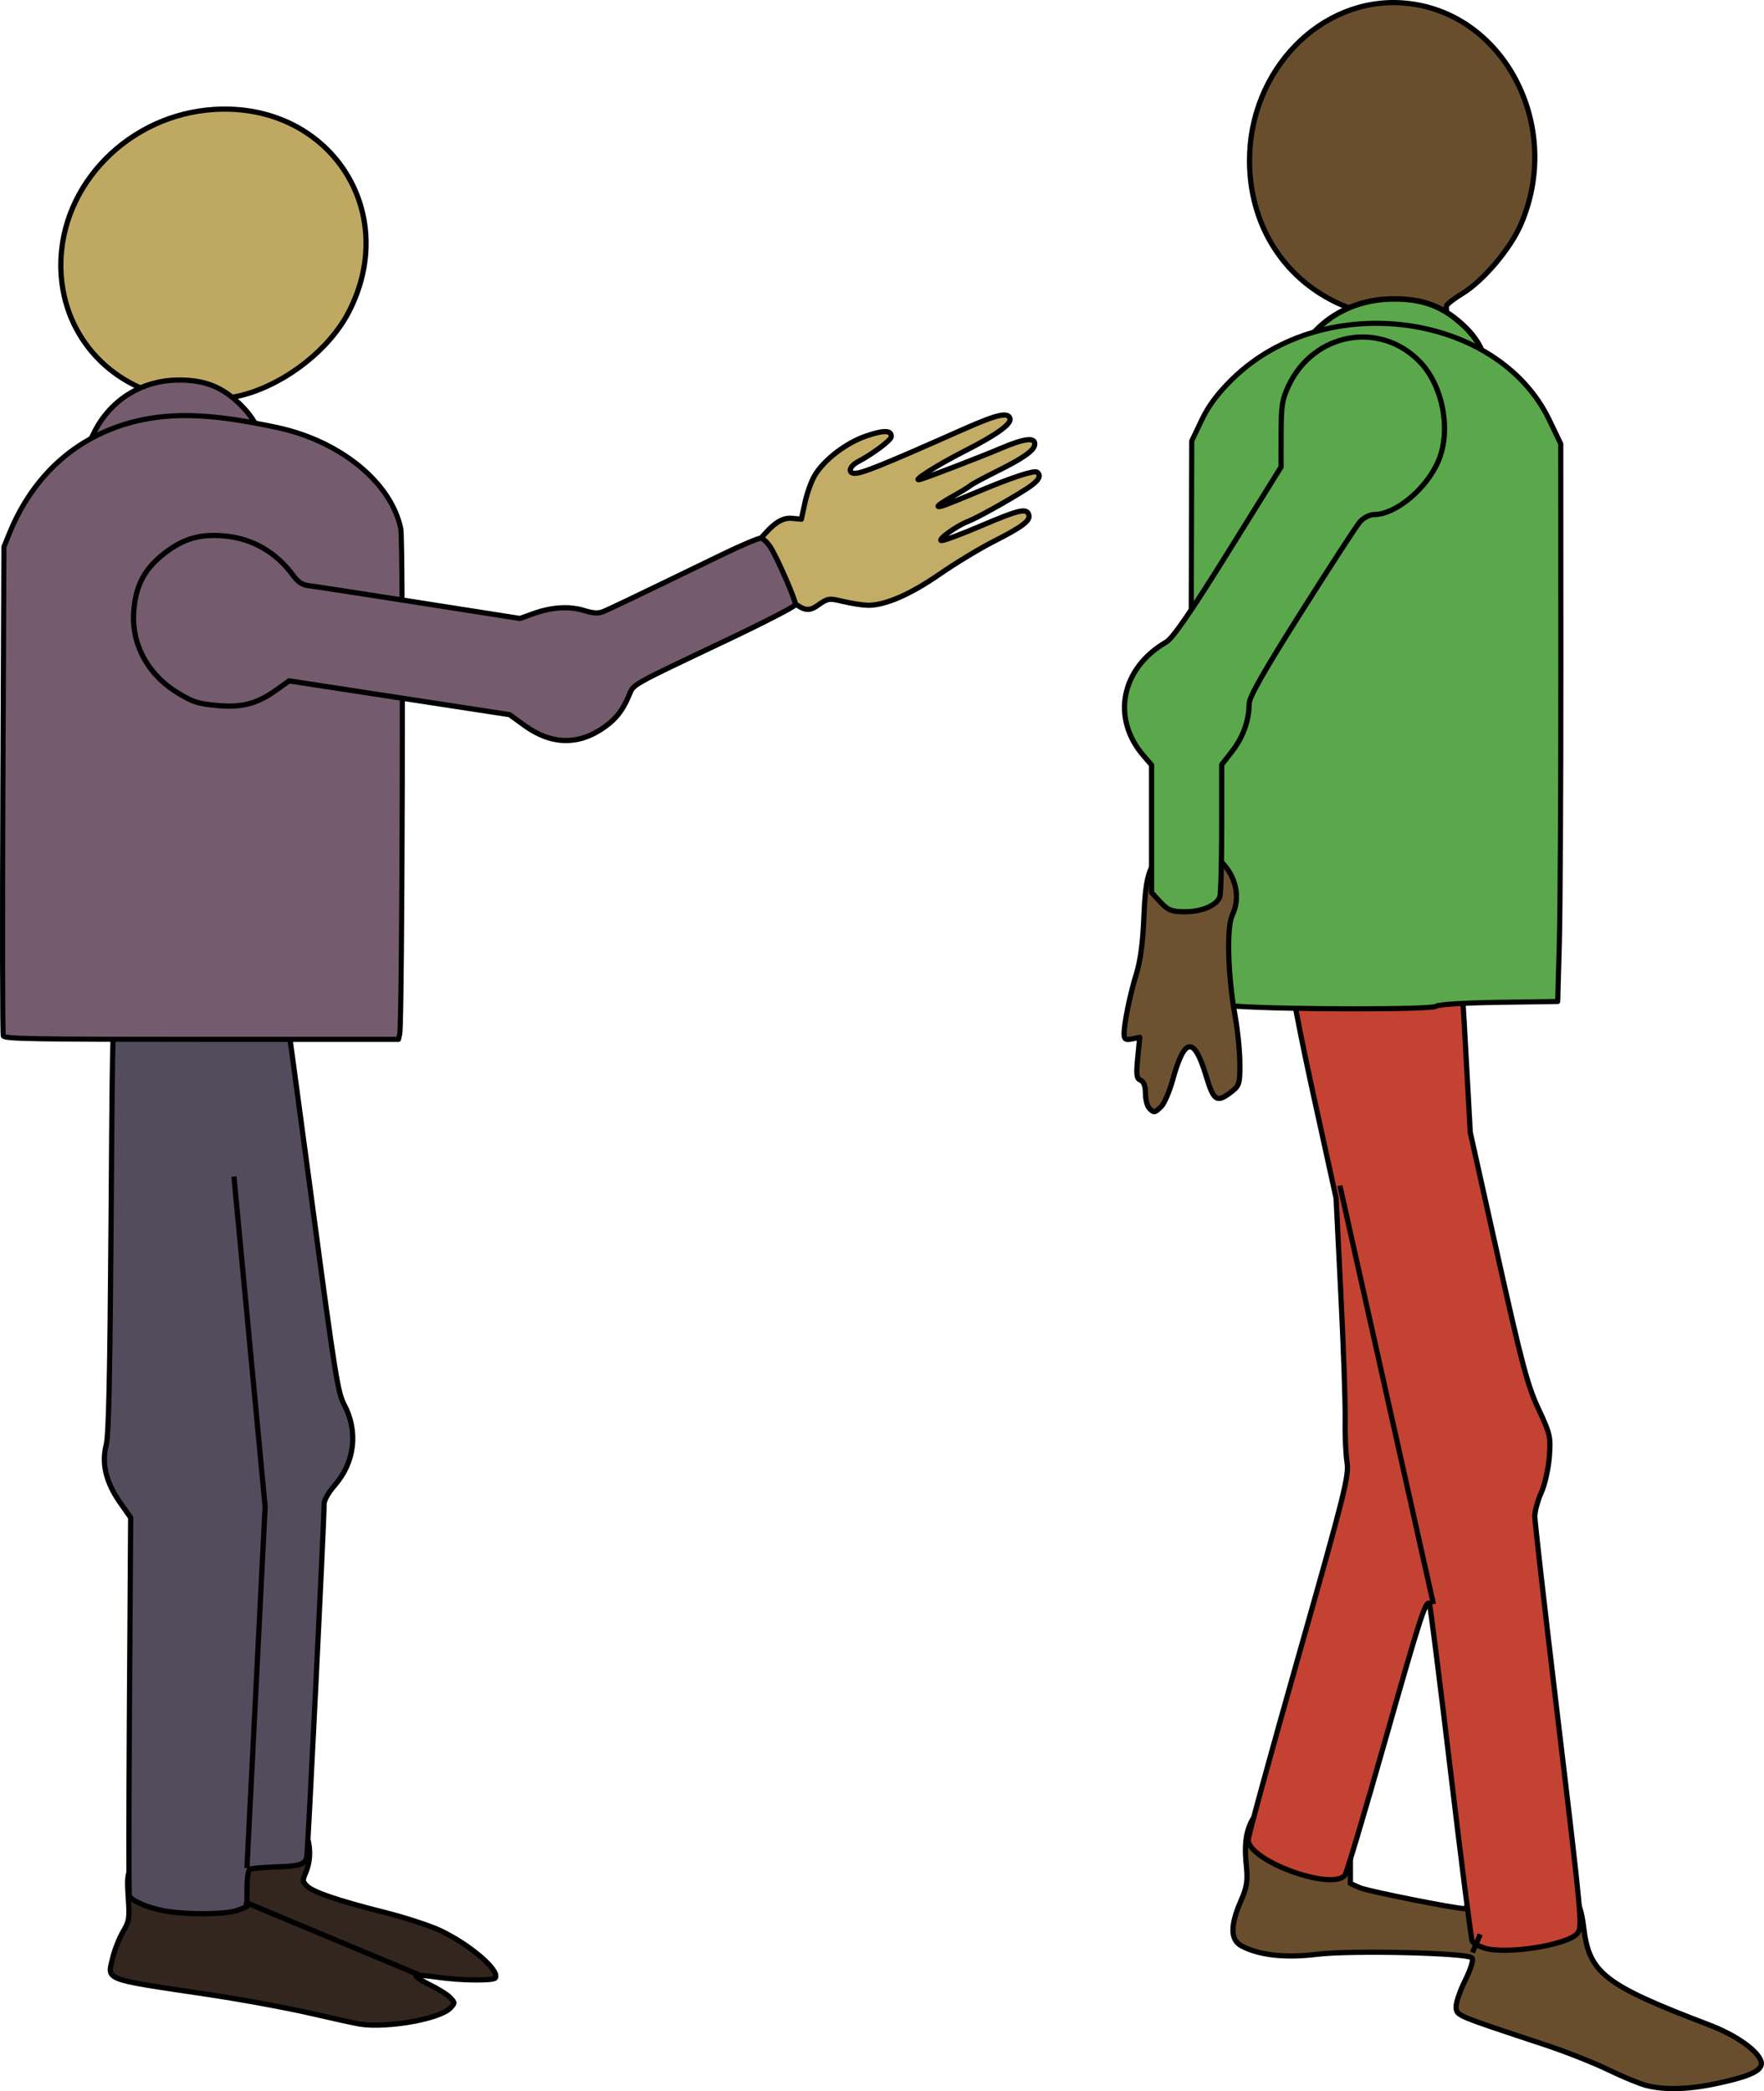 <?xml version="1.0" encoding="UTF-8" standalone="no"?>
<!-- Created with Inkscape (http://www.inkscape.org/) -->
<svg xmlns:dc="http://purl.org/dc/elements/1.1/" xmlns:cc="http://creativecommons.org/ns#" xmlns:rdf="http://www.w3.org/1999/02/22-rdf-syntax-ns#" xmlns:svg="http://www.w3.org/2000/svg" xmlns="http://www.w3.org/2000/svg" xmlns:sodipodi="http://sodipodi.sourceforge.net/DTD/sodipodi-0.dtd" xmlns:inkscape="http://www.inkscape.org/namespaces/inkscape" xmlns:ns1="http://sozi.baierouge.fr" version="1.0" width="541.215" height="641.505" id="svg3451" sodipodi:version="0.32" inkscape:version="0.46" sodipodi:docname="waitasecond.svg" inkscape:output_extension="org.inkscape.output.svg.inkscape" xmlns:xlink="http://www.w3.org/1999/xlink">
  <sodipodi:namedview inkscape:window-height="1006" inkscape:window-width="1676" inkscape:pageshadow="2" inkscape:pageopacity="0.0" guidetolerance="10.0" gridtolerance="10.0" objecttolerance="10.0" borderopacity="1.0" bordercolor="#666666" pagecolor="#ffffff" id="base" showgrid="false" inkscape:zoom="0.72255697" inkscape:cx="268.27681" inkscape:cy="36.075877" inkscape:window-x="4" inkscape:window-y="0" inkscape:current-layer="layer1"/>
  <defs id="defs3453">
    <inkscape:perspective sodipodi:type="inkscape:persp3d" inkscape:vp_x="0 : 322.02859 : 1" inkscape:vp_y="0 : 1000 : 0" inkscape:vp_z="542.36127 : 322.02859 : 1" inkscape:persp3d-origin="271.18063 : 214.68573 : 1" id="perspective3384"/>
  </defs>
  <g transform="translate(-52.305,-142.123)" id="layer1">
    <g id="g3921">
      <path d="M 162.75,763.054 C 161.404,762.847 154.429,761.319 147.249,759.658 C 140.069,757.997 125.751,755.381 115.43,753.845 C 83.703,749.122 85.183,749.701 86.895,742.681 C 87.503,740.19 88.925,736.597 90.055,734.695 C 91.956,731.495 92.076,730.71 91.657,724.198 C 91.244,717.778 91.377,716.852 93.181,713.65 C 95.821,708.965 100.579,705.845 106.074,705.194 C 110.178,704.708 110.507,704.499 112.321,701.218 C 114.917,696.521 116.487,694.964 120.325,693.28 C 126.974,690.361 135.624,691.803 140.997,696.727 C 146.764,702.011 148.869,710.238 146.089,716.632 C 145.065,718.988 145.108,719.361 146.565,720.754 C 148.542,722.644 156.22,725.234 170.554,728.846 C 176.583,730.366 184.085,732.813 187.226,734.285 C 196.464,738.614 205.757,746.587 204.261,748.9 C 203.68,749.801 193.424,749.676 186.76,748.687 C 183.64,748.224 180.632,747.995 180.077,748.177 C 179.522,748.359 181.271,749.577 183.963,750.883 C 186.655,752.189 189.558,753.998 190.412,754.903 C 191.916,756.495 191.919,756.599 190.482,758.116 C 187.301,761.476 171.166,764.35 162.751,763.055 L 162.75,763.054 z" id="path3103" style="fill:#32261e;stroke:#000000;stroke-width:1.6;stroke-linecap:round;stroke-linejoin:round;stroke-miterlimit:4;stroke-dasharray:none;stroke-opacity:1"/>
      <path d="M 106.252,264.37 C 85.309,260.798 70.966,244.17 70.966,223.462 C 70.966,198.604 91.97,177.292 118.048,175.691 C 153.22,173.533 175.302,206.752 159.325,237.786 C 153.491,249.118 140.43,259.48 127.348,263.155 C 121.724,264.735 111.754,265.31 106.252,264.372 L 106.252,264.37 z" id="path3101" style="fill:#bfa962;stroke:#000000;stroke-width:1.6;stroke-linecap:round;stroke-linejoin:round;stroke-miterlimit:4;stroke-dasharray:none;stroke-opacity:1"/>
      <path d="M 101.969,728.167 C 96.918,727.097 92.494,725.086 91.986,723.631 C 91.8,723.096 91.816,696.793 92.022,665.179 L 92.397,607.699 L 89.08,602.951 C 84.814,596.844 83.426,591.044 84.885,585.427 C 85.656,582.457 86.039,564.777 86.396,515.546 C 86.925,442.67 86.553,447.461 92.212,440.631 C 95.781,436.323 103.685,432.748 109.851,432.653 C 114.85,432.576 124.326,434.56 128.484,436.554 C 134.07,439.233 138.802,445.174 139.868,450.848 C 140.146,452.33 143.835,479.513 148.066,511.257 C 155.07,563.803 155.948,569.329 157.874,572.957 C 162.256,581.215 161.173,590.641 155.026,597.72 C 153.006,600.047 151.738,602.304 151.741,603.569 C 151.754,608.678 146.755,710.327 146.418,711.809 C 145.896,714.108 144.221,714.622 136.493,714.853 C 132.821,714.963 129.425,715.285 128.946,715.568 C 128.464,715.852 128.076,718.514 128.076,721.535 L 128.076,726.988 L 125.247,728.118 C 121.767,729.508 108.428,729.536 101.968,728.167 L 101.969,728.167 z" id="path3099" style="fill:#534c5d;stroke:#000000;stroke-width:1.6;stroke-linecap:round;stroke-linejoin:round;stroke-miterlimit:4;stroke-dasharray:none;stroke-opacity:1"/>
      <path d="M 115.699,432.696 C 97.707,405.5 98.815,406.933 94.972,405.88 C 90.16,404.562 87.23,402.94 84.322,399.985 C 77.347,392.898 76.604,384.879 82.119,376.224 L 85.036,371.646 L 86.954,338.95 L 88.871,306.253 L 85.56,302.82 C 80.481,297.551 78.75,293.246 78.736,285.836 C 78.725,280.33 79.044,278.958 81.4,274.383 C 86.403,264.668 95.901,258.824 106.871,258.71 C 114.887,258.627 120.222,260.665 125.701,265.902 C 131.074,271.038 133.14,275.923 133.081,283.344 C 133.017,291.251 129.487,298.362 122.865,303.919 C 120.633,305.793 119.912,307.014 119.87,308.989 C 119.84,310.42 118.973,325.102 117.942,341.618 L 116.068,371.645 L 118.03,375.398 C 120.719,380.539 121.619,385.645 120.624,390.119 C 120.026,392.808 120.077,394.251 120.815,395.578 C 121.741,397.243 125.618,403.06 142.899,428.717 C 146.417,433.94 149.295,438.748 149.295,439.401 C 149.295,440.055 148.102,441.458 146.644,442.52 C 143.424,444.863 130.5,451.557 129.161,451.575 C 128.632,451.582 122.574,443.086 115.699,432.694 L 115.699,432.696 z" id="path3097" style="fill:#755b6e;stroke:#000000;stroke-width:1.6;stroke-linecap:round;stroke-linejoin:round;stroke-miterlimit:4;stroke-dasharray:none;stroke-opacity:1"/>
      <path d="M 53.316,459.911 C 53.07,459.328 53.012,425.333 53.187,384.367 L 53.506,309.885 L 55.296,305.489 C 60.326,293.139 69.688,280.809 85.128,274.276 C 101.919,267.17 118.628,269.331 137.058,273.206 C 156.658,277.326 172.394,290.157 175.283,304.374 C 176.094,308.368 175.771,455.603 174.943,459.301 L 174.568,460.971 L 114.166,460.971 C 62.584,460.971 53.698,460.816 53.316,459.911 L 53.316,459.911 z" id="path3093" style="fill:#755b6e;stroke:#000000;stroke-width:1.561;stroke-linecap:round;stroke-linejoin:round;stroke-miterlimit:4;stroke-dasharray:none;stroke-opacity:1" sodipodi:nodetypes="ccccsssccccc"/>
      <path d="M 367.275,292.076 C 361.861,295.565 352.008,301.051 349.331,302.067 C 345.847,303.39 339.747,307.782 341.157,307.952 C 341.825,308.032 347.402,305.951 353.55,303.328 C 364.992,298.446 367.357,297.914 367.97,300.084 C 368.472,301.862 365.987,303.73 357.12,308.241 C 352.824,310.427 345.386,314.936 340.592,318.26 C 331.532,324.543 323.756,327.899 318.507,327.794 C 316.932,327.762 313.573,327.244 311.044,326.644 C 306.505,325.566 306.398,325.585 302.85,328.066 C 298.499,331.11 296.952,326.265 292.18,325.794 C 280.105,324.601 275.926,317.79 284.361,308.778 C 287.512,305.412 290.787,300.706 295.236,301.12 L 298.169,301.392 L 299.291,296.235 C 299.908,293.398 301.26,289.662 302.294,287.932 C 305.181,283.106 311.931,277.96 318.157,275.84 C 323.591,273.988 325.953,274.087 325.729,276.156 C 325.613,277.232 319.969,281.447 315.569,283.742 C 313.072,285.044 312.338,287.11 314.304,287.304 C 316.443,287.516 322.322,285.153 348.14,273.704 C 358.267,269.213 361.703,268.446 362.187,270.569 C 362.577,272.277 357.946,275.568 348.107,280.575 C 339.794,284.806 331.656,289.997 334.571,289.21 C 336.726,288.628 353.223,282.279 359.369,279.667 C 366.73,276.538 370.018,276.176 369.765,278.523 C 369.565,280.373 366.248,282.689 357.788,286.888 C 353.974,288.78 350.445,290.693 349.946,291.138 C 349.447,291.583 346.959,293.099 344.417,294.507 C 341.875,295.915 339.943,297.24 340.123,297.452 C 340.454,297.841 342.154,297.21 353.064,292.648 C 362.844,288.558 369.629,286.339 370.467,286.956 C 371.987,288.076 370.982,289.687 367.275,292.076 L 367.275,292.076 z" id="path3095" style="fill:#c2ac66;stroke:#000000;stroke-width:1.6;stroke-linecap:round;stroke-linejoin:round;stroke-miterlimit:4;stroke-dasharray:none;stroke-opacity:1"/>
      <path d="M 275.333,338.475 C 245.185,352.789 246.791,351.883 245.3,355.428 C 243.433,359.869 241.444,362.489 238.071,364.95 C 229.981,370.854 221.56,370.736 213.12,364.602 L 208.657,361.358 L 174.833,356.174 L 141.009,350.989 L 137.096,353.784 C 131.092,358.073 126.434,359.276 118.723,358.528 C 112.992,357.972 111.598,357.528 107.079,354.817 C 97.485,349.061 92.38,339.43 93.389,328.986 C 94.127,321.355 96.796,316.491 102.808,311.82 C 108.705,307.239 114.001,305.776 121.715,306.595 C 129.936,307.468 136.973,311.557 142.075,318.424 C 143.795,320.74 144.991,321.551 147.042,321.793 C 148.527,321.969 163.716,324.303 180.794,326.981 L 211.846,331.85 L 215.952,330.369 C 221.578,328.341 226.984,328.01 231.537,329.416 C 234.273,330.261 235.78,330.361 237.237,329.795 C 239.064,329.086 245.516,325.998 273.989,312.202 C 279.785,309.394 285.084,307.151 285.764,307.218 C 286.444,307.286 287.781,308.564 288.736,310.06 C 290.843,313.363 296.48,326.34 296.361,327.616 C 296.314,328.12 286.851,333.007 275.331,338.476 L 275.333,338.475 z" id="path3119" style="fill:#755b6e;stroke:#000000;stroke-width:1.6;stroke-linecap:round;stroke-linejoin:round;stroke-miterlimit:4;stroke-dasharray:none;stroke-opacity:1"/>
      <path d="M 557.433,781.878 C 555.424,781.371 550.146,779.194 545.704,777.041 C 541.261,774.888 532.592,771.462 526.439,769.427 C 499.132,760.399 499.369,760.496 499.053,758.1 C 498.889,756.864 500.114,753.108 501.775,749.754 C 503.613,746.043 504.458,743.294 503.934,742.731 C 502.495,741.181 466.747,740.352 456.416,741.628 C 446.634,742.836 438.535,741.932 433.17,739.034 C 429.814,737.22 429.738,732.825 432.938,725.461 C 434.912,720.919 435.187,719.178 434.694,714.346 C 433.888,706.435 434.857,702.031 438.346,697.753 C 445.603,688.856 457.163,689.463 463.984,699.099 C 466.384,702.49 466.611,703.546 466.617,711.372 L 466.623,719.934 L 469.586,721.235 C 471.934,722.266 498.804,727.627 501.625,727.627 C 502,727.627 503.65,725.397 505.29,722.673 C 510.518,713.988 519.541,711.245 527.901,715.796 C 533.811,719.014 537.191,724.686 538.148,732.993 C 539.813,747.45 544.196,750.895 576.734,763.316 C 584.359,766.227 590.717,770.516 592.388,773.876 C 593.85,776.818 590.617,778.703 580.103,781.038 C 570.807,783.103 563.372,783.379 557.432,781.879 L 557.433,781.878 z" id="path4030" style="fill:#694e2e;fill-opacity:1;stroke:#000000;stroke-width:1.6;stroke-linecap:round;stroke-linejoin:round;stroke-miterlimit:4;stroke-dasharray:none;stroke-opacity:1"/>
      <path d="M 507.576,739.671 C 505.929,739.122 504.323,738.223 504.007,737.672 C 503.691,737.121 500.699,713.693 497.359,685.609 C 494.019,657.525 491.093,634.34 490.857,634.086 C 489.75,632.894 488.042,638.168 477.354,675.777 C 471.06,697.928 465.489,716.617 464.974,717.31 C 461.196,722.394 435.271,712.955 435.271,706.495 C 435.271,705.399 442.255,679.917 450.791,649.866 C 464.866,600.317 466.244,594.808 465.588,590.699 C 465.19,588.208 464.936,582.318 465.022,577.611 C 465.108,572.904 464.515,555.687 463.704,539.351 L 462.23,509.649 L 455.298,478.079 C 451.486,460.716 448.371,444.632 448.376,442.337 C 448.396,432.973 455.676,422.965 464.186,420.601 C 473.082,418.13 480.674,417.312 484.47,418.416 C 489.862,419.984 495.681,424.83 497.97,429.66 C 500.271,434.515 500.463,436.211 502.123,466.355 L 503.398,489.512 L 511.916,527.772 C 519.171,560.361 521.005,567.251 524.289,574.257 C 527.92,582.003 528.116,582.863 527.655,589.043 C 527.386,592.653 526.274,597.588 525.183,600.015 C 524.092,602.44 523.199,605.703 523.199,607.265 C 523.199,608.828 526.146,634.771 529.747,664.917 C 537.69,731.407 537.854,733.159 536.315,735.155 C 533.495,738.812 514.129,741.856 507.578,739.671 L 507.576,739.671 z" id="path4024" style="fill:#c44232;stroke:#000000;stroke-width:1.6;stroke-linecap:round;stroke-linejoin:round;stroke-miterlimit:4;stroke-dasharray:none;stroke-opacity:1"/>
      <path d="M 480.251,293.101 C 479.957,292.59 478.605,281.552 477.247,268.573 C 475.888,255.594 474.48,243.662 474.119,242.059 C 473.552,239.544 472.631,238.853 467.415,237.024 C 447.893,230.181 435.748,212.794 435.669,191.571 C 435.564,163.717 457.504,141.13 482.813,143.035 C 513.442,145.34 532.104,180.506 518.895,211.031 C 515.662,218.502 507.323,228.33 500.94,232.193 C 498.482,233.68 496.299,235.378 496.09,235.966 C 495.88,236.554 496.933,248.784 498.431,263.144 C 499.928,277.503 500.969,289.767 500.745,290.396 C 500.521,291.025 497.884,291.846 494.885,292.22 C 491.885,292.595 487.486,293.155 485.109,293.466 C 482.731,293.776 480.545,293.612 480.252,293.101 L 480.251,293.101 z" id="path4099" style="fill:#694e2e;stroke:#000000;stroke-width:1.6;stroke-linecap:round;stroke-linejoin:round;stroke-miterlimit:4;stroke-dasharray:none;stroke-opacity:1"/>
      <path d="M 489.304,409.754 C 469.439,382.255 470.662,383.704 466.419,382.639 C 461.106,381.306 457.871,379.666 454.661,376.679 C 446.96,369.513 446.139,361.405 452.228,352.652 L 455.449,348.024 L 457.566,314.963 L 459.683,281.902 L 456.028,278.431 C 450.419,273.104 448.509,268.75 448.493,261.259 C 448.481,255.69 448.833,254.304 451.435,249.678 C 456.958,239.854 467.444,233.945 479.556,233.83 C 488.407,233.746 494.298,235.806 500.346,241.102 C 506.278,246.295 508.56,251.235 508.495,258.738 C 508.425,266.733 504.526,273.924 497.216,279.543 C 494.751,281.438 493.955,282.672 493.909,284.669 C 493.876,286.115 492.918,300.962 491.78,317.661 L 489.711,348.023 L 491.877,351.817 C 494.846,357.016 495.839,362.179 494.741,366.702 C 494.081,369.421 494.137,370.881 494.952,372.223 C 495.975,373.906 500.255,379.788 519.335,405.731 C 523.219,411.012 526.397,415.873 526.397,416.534 C 526.397,417.195 525.08,418.614 523.469,419.687 C 519.915,422.057 505.645,428.825 504.166,428.843 C 503.582,428.85 496.894,420.26 489.303,409.752 L 489.304,409.754 z" id="path3903" style="fill:#5aa84b;fill-opacity:1;stroke:#000000;stroke-width:1.691;stroke-linecap:round;stroke-linejoin:round;stroke-miterlimit:4;stroke-dasharray:none;stroke-opacity:1"/>
      <path d="M 431.516,450.789 C 426.112,450.418 420.735,449.8 419.566,449.415 L 417.442,448.716 L 417.695,363.046 L 417.949,277.376 L 420.995,270.989 C 423.128,266.517 425.991,262.704 430.545,258.269 C 458.72,230.833 511.785,237.807 527.695,271.039 L 531.164,278.284 L 531.193,345.945 C 531.209,383.157 530.999,421.646 530.725,431.474 L 530.228,449.342 L 512.009,449.605 C 501.758,449.753 493.389,450.281 492.875,450.812 C 491.839,451.882 447.165,451.865 431.515,450.79 L 431.516,450.789 z" id="path4020" style="fill:#5aa84b;stroke:#000000;stroke-width:1.567;stroke-linecap:round;stroke-linejoin:round;stroke-miterlimit:4;stroke-dasharray:none;stroke-opacity:1"/>
      <path d="M 404.865,482.037 C 404.248,481.373 403.743,479.32 403.743,477.475 C 403.743,475.328 403.204,473.898 402.245,473.502 C 400.996,472.986 400.851,471.842 401.372,466.613 L 401.996,460.342 L 399.595,460.836 C 397.644,461.237 397.195,460.94 397.195,459.248 C 397.195,455.986 399.031,447.057 401.012,440.684 C 402.203,436.855 402.976,430.886 403.28,423.184 C 403.816,409.596 405.186,406.132 411.178,403.224 C 422.624,397.669 435.938,411.311 430.373,422.894 C 428.605,426.575 429.011,441.445 431.21,453.543 C 432.016,457.973 432.689,464.626 432.707,468.326 C 432.738,474.621 432.565,475.187 430.023,477.136 C 425.602,480.524 424.68,479.912 422.292,471.997 C 418.654,459.946 415.722,460.306 412.143,473.242 C 411.13,476.906 409.529,480.655 408.585,481.574 C 406.538,483.568 406.314,483.596 404.865,482.037 L 404.865,482.037 z" id="path4028" style="fill:#6d5231;stroke:#000000;stroke-width:1.6;stroke-linecap:round;stroke-linejoin:round;stroke-miterlimit:4;stroke-dasharray:none;stroke-opacity:1"/>
      <path d="M 408.354,418.878 L 405.62,415.935 L 405.62,376.807 L 403.151,373.94 C 393.219,362.405 396.261,347.143 410.097,339.093 C 412.13,337.911 417.753,329.744 429.161,311.405 L 445.341,285.394 L 445.358,275.326 C 445.372,266.622 445.688,264.597 447.688,260.381 C 455.376,244.181 475.535,240.463 487.816,252.98 C 494.973,260.275 497.612,274.057 493.65,283.446 C 490.011,292.071 480.562,299.957 473.833,299.984 C 472.508,299.989 470.558,301.013 469.5,302.259 C 468.442,303.505 460.371,315.918 451.565,329.844 C 440.11,347.959 435.552,355.981 435.548,358.036 C 435.538,363.105 433.708,368.235 430.379,372.524 L 427.134,376.705 L 427.134,396.161 C 427.134,406.862 426.873,416.35 426.553,417.246 C 425.62,419.863 421.053,421.822 415.884,421.822 C 411.831,421.822 410.666,421.366 408.355,418.879 L 408.354,418.878 z" id="path4022" style="fill:#5aa84b;stroke:#000000;stroke-width:1.6;stroke-linecap:round;stroke-linejoin:round;stroke-miterlimit:4;stroke-dasharray:none;stroke-opacity:1"/>
      <path transform="translate(53.105,138.905)" id="path3895" d="M 74.962,576.273 L 80.544,465.425 L 70.974,364.147" style="fill:none;fill-rule:evenodd;stroke:#000000;stroke-width:1.6;stroke-linecap:butt;stroke-linejoin:miter;stroke-miterlimit:4;stroke-dasharray:none;stroke-opacity:1"/>
      <path id="path3897" d="M 463.394,505.837 L 492.103,634.229" style="fill:none;fill-rule:evenodd;stroke:#000000;stroke-width:1.6;stroke-linecap:butt;stroke-linejoin:miter;stroke-miterlimit:4;stroke-dasharray:none;stroke-opacity:1"/>
      <path id="path3899" d="M 506.457,735.507 L 504.065,741.089" style="fill:none;fill-rule:evenodd;stroke:#000000;stroke-width:1.6;stroke-linecap:butt;stroke-linejoin:miter;stroke-miterlimit:4;stroke-dasharray:none;stroke-opacity:1"/>
      <path transform="translate(53.105,138.905)" id="path3901" d="M 74.164,586.64 L 127.594,608.969" style="fill:none;fill-rule:evenodd;stroke:#000000;stroke-width:1.6;stroke-linecap:butt;stroke-linejoin:miter;stroke-miterlimit:4;stroke-dasharray:none;stroke-opacity:1"/>
    </g>
  </g>
</svg>
